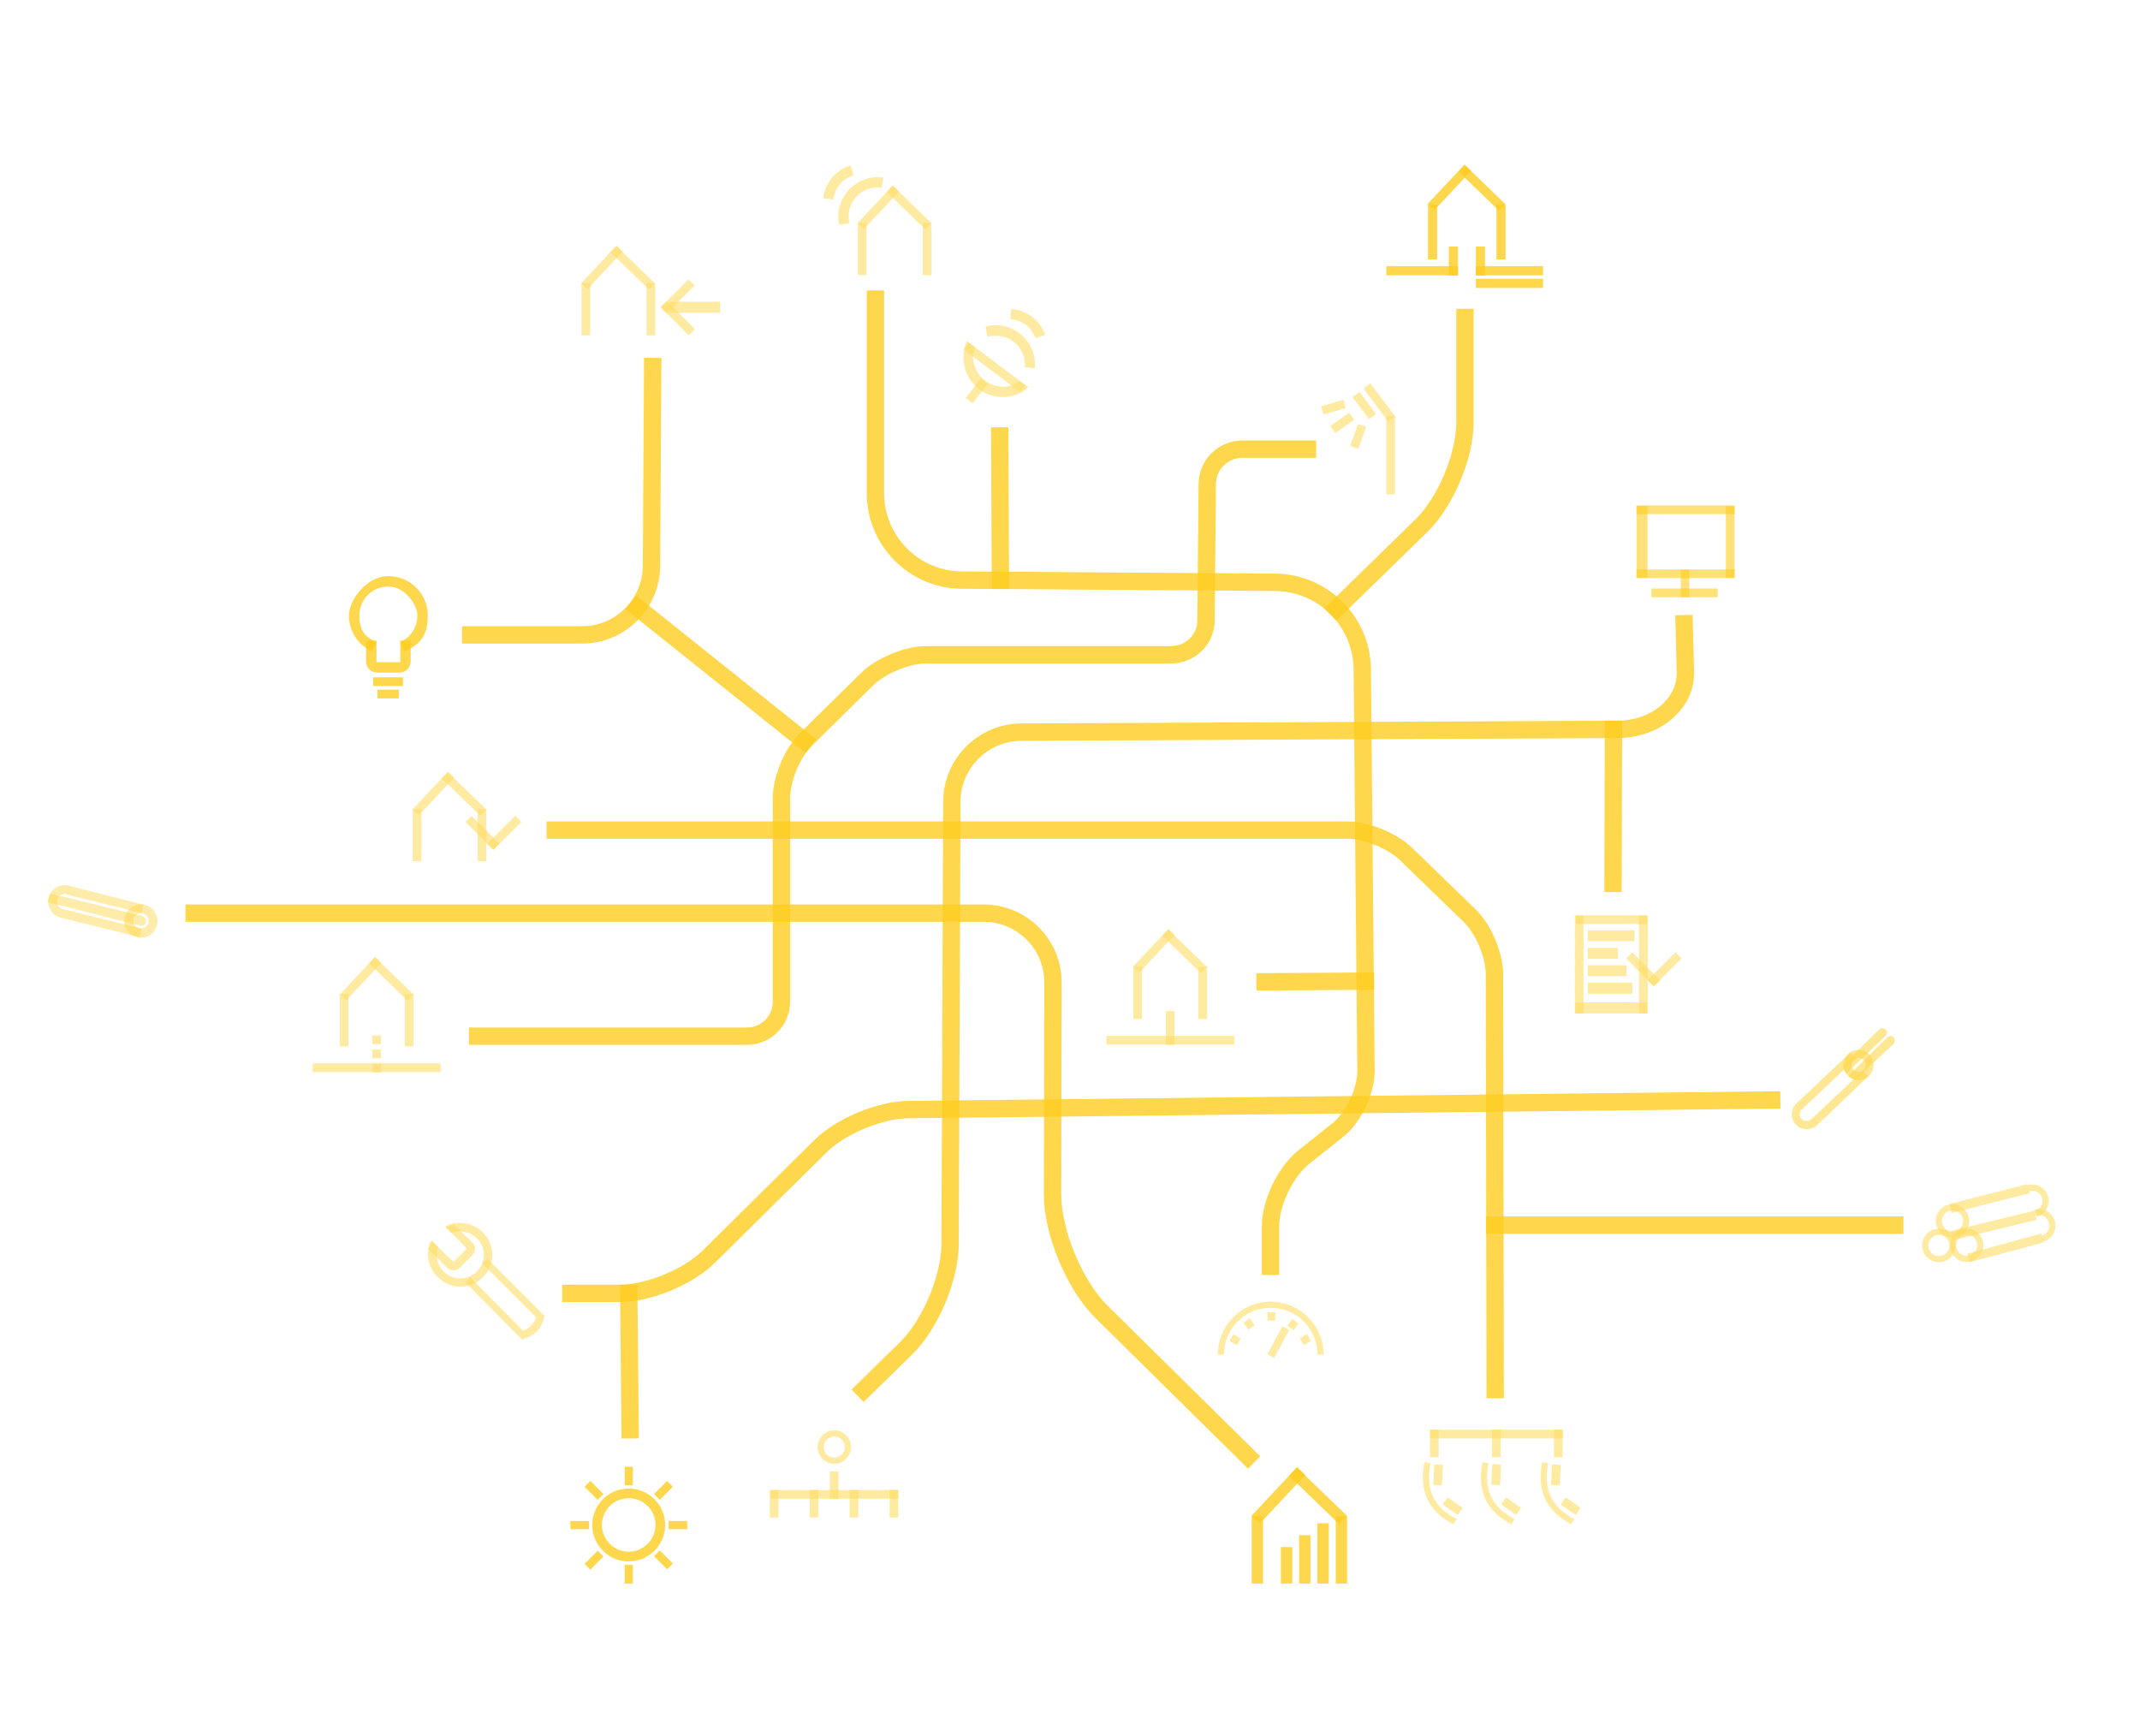 <?xml version="1.0" encoding="UTF-8"?>
<svg xmlns="http://www.w3.org/2000/svg" xmlns:xlink="http://www.w3.org/1999/xlink" id="Ebene_1" version="1.1" viewBox="0 0 862.9 700">
  <defs>
    <style>
      .st0, .st1, .st2, .st3 {
        fill: none;
      }

      .st1, .st2, .st3 {
        stroke: #ffcd20;
      }

      .st1, .st3 {
        stroke-width: 2.5px;
      }

      .st2 {
        stroke-width: 7px;
      }

      .st4 {
        clip-path: url(#clippath-17);
      }

      .st5 {
        clip-path: url(#clippath-19);
      }

      .st6 {
        clip-path: url(#clippath-11);
      }

      .st7 {
        clip-path: url(#clippath-16);
      }

      .st8 {
        clip-path: url(#clippath-18);
      }

      .st9 {
        clip-path: url(#clippath-10);
      }

      .st10 {
        clip-path: url(#clippath-15);
      }

      .st11 {
        clip-path: url(#clippath-13);
      }

      .st12 {
        clip-path: url(#clippath-14);
      }

      .st13 {
        clip-path: url(#clippath-12);
      }

      .st14 {
        clip-path: url(#clippath-61);
      }

      .st15 {
        clip-path: url(#clippath-67);
      }

      .st16 {
        clip-path: url(#clippath-68);
      }

      .st17 {
        clip-path: url(#clippath-60);
      }

      .st18 {
        clip-path: url(#clippath-65);
      }

      .st19 {
        clip-path: url(#clippath-62);
      }

      .st20 {
        clip-path: url(#clippath-64);
      }

      .st21 {
        clip-path: url(#clippath-66);
      }

      .st22 {
        clip-path: url(#clippath-63);
      }

      .st23 {
        clip-path: url(#clippath-76);
      }

      .st24 {
        clip-path: url(#clippath-78);
      }

      .st25 {
        clip-path: url(#clippath-75);
      }

      .st26 {
        clip-path: url(#clippath-79);
      }

      .st27 {
        clip-path: url(#clippath-50);
      }

      .st28 {
        clip-path: url(#clippath-55);
      }

      .st29 {
        clip-path: url(#clippath-52);
      }

      .st30 {
        clip-path: url(#clippath-57);
      }

      .st31 {
        clip-path: url(#clippath-54);
      }

      .st32 {
        clip-path: url(#clippath-56);
      }

      .st33 {
        clip-path: url(#clippath-53);
      }

      .st34 {
        clip-path: url(#clippath-70);
      }

      .st35 {
        clip-path: url(#clippath-77);
      }

      .st36 {
        clip-path: url(#clippath-74);
      }

      .st37 {
        clip-path: url(#clippath-71);
      }

      .st38 {
        clip-path: url(#clippath-73);
      }

      .st39 {
        clip-path: url(#clippath-72);
      }

      .st40 {
        clip-path: url(#clippath-51);
      }

      .st41 {
        clip-path: url(#clippath-58);
      }

      .st42 {
        clip-path: url(#clippath-59);
      }

      .st43 {
        clip-path: url(#clippath-31);
      }

      .st44 {
        clip-path: url(#clippath-32);
      }

      .st45 {
        clip-path: url(#clippath-33);
      }

      .st46 {
        clip-path: url(#clippath-34);
      }

      .st47 {
        clip-path: url(#clippath-35);
      }

      .st48 {
        clip-path: url(#clippath-39);
      }

      .st49 {
        clip-path: url(#clippath-30);
      }

      .st50 {
        clip-path: url(#clippath-36);
      }

      .st51 {
        clip-path: url(#clippath-37);
      }

      .st52 {
        clip-path: url(#clippath-38);
      }

      .st53 {
        clip-path: url(#clippath-27);
      }

      .st54 {
        clip-path: url(#clippath-29);
      }

      .st55 {
        clip-path: url(#clippath-26);
      }

      .st56 {
        clip-path: url(#clippath-28);
      }

      .st57 {
        clip-path: url(#clippath-20);
      }

      .st58 {
        clip-path: url(#clippath-21);
      }

      .st59 {
        clip-path: url(#clippath-22);
      }

      .st60 {
        clip-path: url(#clippath-23);
      }

      .st61 {
        clip-path: url(#clippath-24);
      }

      .st62 {
        clip-path: url(#clippath-25);
      }

      .st63 {
        clip-path: url(#clippath-69);
      }

      .st64 {
        clip-path: url(#clippath-41);
      }

      .st65 {
        clip-path: url(#clippath-42);
      }

      .st66 {
        clip-path: url(#clippath-43);
      }

      .st67 {
        clip-path: url(#clippath-44);
      }

      .st68 {
        clip-path: url(#clippath-45);
      }

      .st69 {
        clip-path: url(#clippath-49);
      }

      .st70 {
        clip-path: url(#clippath-40);
      }

      .st71 {
        clip-path: url(#clippath-46);
      }

      .st72 {
        clip-path: url(#clippath-47);
      }

      .st73 {
        clip-path: url(#clippath-48);
      }

      .st74 {
        clip-path: url(#clippath-90);
      }

      .st75 {
        clip-path: url(#clippath-95);
      }

      .st76 {
        clip-path: url(#clippath-93);
      }

      .st77 {
        clip-path: url(#clippath-99);
      }

      .st78 {
        clip-path: url(#clippath-94);
      }

      .st79 {
        clip-path: url(#clippath-96);
      }

      .st80 {
        clip-path: url(#clippath-85);
      }

      .st81 {
        clip-path: url(#clippath-86);
      }

      .st82 {
        clip-path: url(#clippath-87);
      }

      .st83 {
        clip-path: url(#clippath-80);
      }

      .st84 {
        clip-path: url(#clippath-89);
      }

      .st85 {
        clip-path: url(#clippath-81);
      }

      .st86 {
        clip-path: url(#clippath-82);
      }

      .st87 {
        clip-path: url(#clippath-83);
      }

      .st88 {
        clip-path: url(#clippath-84);
      }

      .st89 {
        clip-path: url(#clippath-88);
      }

      .st90 {
        clip-path: url(#clippath-92);
      }

      .st91 {
        clip-path: url(#clippath-97);
      }

      .st92 {
        clip-path: url(#clippath-91);
      }

      .st93 {
        clip-path: url(#clippath-98);
      }

      .st94 {
        clip-path: url(#clippath-1);
      }

      .st95 {
        clip-path: url(#clippath-3);
      }

      .st96 {
        clip-path: url(#clippath-4);
      }

      .st97 {
        clip-path: url(#clippath-2);
      }

      .st98 {
        clip-path: url(#clippath-7);
      }

      .st99 {
        clip-path: url(#clippath-6);
      }

      .st100 {
        clip-path: url(#clippath-9);
      }

      .st101 {
        clip-path: url(#clippath-8);
      }

      .st102 {
        clip-path: url(#clippath-5);
      }

      .st103 {
        clip-path: url(#clippath-230);
      }

      .st104 {
        clip-path: url(#clippath-235);
      }

      .st105 {
        clip-path: url(#clippath-232);
      }

      .st106 {
        clip-path: url(#clippath-234);
      }

      .st107 {
        clip-path: url(#clippath-233);
      }

      .st108 {
        clip-path: url(#clippath-239);
      }

      .st109 {
        clip-path: url(#clippath-236);
      }

      .st110 {
        clip-path: url(#clippath-231);
      }

      .st111 {
        clip-path: url(#clippath-238);
      }

      .st112 {
        clip-path: url(#clippath-237);
      }

      .st113 {
        clip-path: url(#clippath-212);
      }

      .st114 {
        clip-path: url(#clippath-217);
      }

      .st115 {
        clip-path: url(#clippath-214);
      }

      .st116 {
        clip-path: url(#clippath-211);
      }

      .st117 {
        clip-path: url(#clippath-213);
      }

      .st118 {
        clip-path: url(#clippath-210);
      }

      .st119 {
        clip-path: url(#clippath-215);
      }

      .st120 {
        clip-path: url(#clippath-219);
      }

      .st121 {
        clip-path: url(#clippath-216);
      }

      .st122 {
        clip-path: url(#clippath-218);
      }

      .st123 {
        clip-path: url(#clippath-207);
      }

      .st124 {
        clip-path: url(#clippath-201);
      }

      .st125 {
        clip-path: url(#clippath-200);
      }

      .st126 {
        clip-path: url(#clippath-202);
      }

      .st127 {
        clip-path: url(#clippath-203);
      }

      .st128 {
        clip-path: url(#clippath-204);
      }

      .st129 {
        clip-path: url(#clippath-205);
      }

      .st130 {
        clip-path: url(#clippath-209);
      }

      .st131 {
        clip-path: url(#clippath-206);
      }

      .st132 {
        clip-path: url(#clippath-208);
      }

      .st133 {
        clip-path: url(#clippath-220);
      }

      .st134 {
        clip-path: url(#clippath-221);
      }

      .st135 {
        clip-path: url(#clippath-222);
      }

      .st136 {
        clip-path: url(#clippath-224);
      }

      .st137 {
        clip-path: url(#clippath-223);
      }

      .st138 {
        clip-path: url(#clippath-225);
      }

      .st139 {
        clip-path: url(#clippath-226);
      }

      .st140 {
        clip-path: url(#clippath-227);
      }

      .st141 {
        clip-path: url(#clippath-228);
      }

      .st142 {
        clip-path: url(#clippath-229);
      }

      .st143 {
        clip-path: url(#clippath-163);
      }

      .st144 {
        clip-path: url(#clippath-165);
      }

      .st145 {
        clip-path: url(#clippath-160);
      }

      .st146 {
        clip-path: url(#clippath-161);
      }

      .st147 {
        clip-path: url(#clippath-168);
      }

      .st148 {
        clip-path: url(#clippath-167);
      }

      .st149 {
        clip-path: url(#clippath-162);
      }

      .st150 {
        clip-path: url(#clippath-169);
      }

      .st151 {
        clip-path: url(#clippath-164);
      }

      .st152 {
        clip-path: url(#clippath-166);
      }

      .st153 {
        clip-path: url(#clippath-178);
      }

      .st154 {
        clip-path: url(#clippath-174);
      }

      .st155 {
        clip-path: url(#clippath-172);
      }

      .st156 {
        clip-path: url(#clippath-171);
      }

      .st157 {
        clip-path: url(#clippath-179);
      }

      .st158 {
        clip-path: url(#clippath-173);
      }

      .st159 {
        clip-path: url(#clippath-176);
      }

      .st160 {
        clip-path: url(#clippath-175);
      }

      .st161 {
        clip-path: url(#clippath-190);
      }

      .st162 {
        clip-path: url(#clippath-198);
      }

      .st163 {
        clip-path: url(#clippath-191);
      }

      .st164 {
        clip-path: url(#clippath-182);
      }

      .st165 {
        clip-path: url(#clippath-185);
      }

      .st166 {
        clip-path: url(#clippath-181);
      }

      .st167 {
        clip-path: url(#clippath-188);
      }

      .st168 {
        clip-path: url(#clippath-184);
      }

      .st169 {
        clip-path: url(#clippath-186);
      }

      .st170 {
        clip-path: url(#clippath-187);
      }

      .st171 {
        clip-path: url(#clippath-189);
      }

      .st172 {
        clip-path: url(#clippath-183);
      }

      .st173 {
        clip-path: url(#clippath-180);
      }

      .st174 {
        clip-path: url(#clippath-192);
      }

      .st175 {
        clip-path: url(#clippath-193);
      }

      .st176 {
        clip-path: url(#clippath-199);
      }

      .st177 {
        clip-path: url(#clippath-195);
      }

      .st178 {
        clip-path: url(#clippath-194);
      }

      .st179 {
        clip-path: url(#clippath-197);
      }

      .st180 {
        clip-path: url(#clippath-196);
      }

      .st181 {
        clip-path: url(#clippath-102);
      }

      .st182 {
        clip-path: url(#clippath-101);
      }

      .st183 {
        clip-path: url(#clippath-104);
      }

      .st184 {
        clip-path: url(#clippath-109);
      }

      .st185 {
        clip-path: url(#clippath-106);
      }

      .st186 {
        clip-path: url(#clippath-103);
      }

      .st187 {
        clip-path: url(#clippath-105);
      }

      .st188 {
        clip-path: url(#clippath-100);
      }

      .st189 {
        clip-path: url(#clippath-108);
      }

      .st190 {
        clip-path: url(#clippath-107);
      }

      .st191 {
        clip-path: url(#clippath-118);
      }

      .st192 {
        clip-path: url(#clippath-114);
      }

      .st193 {
        clip-path: url(#clippath-119);
      }

      .st194 {
        clip-path: url(#clippath-111);
      }

      .st195 {
        clip-path: url(#clippath-110);
      }

      .st196 {
        clip-path: url(#clippath-113);
      }

      .st197 {
        clip-path: url(#clippath-112);
      }

      .st198 {
        clip-path: url(#clippath-117);
      }

      .st199 {
        clip-path: url(#clippath-115);
      }

      .st200 {
        clip-path: url(#clippath-116);
      }

      .st201 {
        clip-path: url(#clippath-170);
      }

      .st202 {
        clip-path: url(#clippath-177);
      }

      .st203 {
        clip-path: url(#clippath-151);
      }

      .st204 {
        clip-path: url(#clippath-156);
      }

      .st205 {
        clip-path: url(#clippath-159);
      }

      .st206 {
        clip-path: url(#clippath-150);
      }

      .st207 {
        clip-path: url(#clippath-143);
      }

      .st208 {
        clip-path: url(#clippath-144);
      }

      .st209 {
        clip-path: url(#clippath-141);
      }

      .st210 {
        clip-path: url(#clippath-148);
      }

      .st211 {
        clip-path: url(#clippath-142);
      }

      .st212 {
        clip-path: url(#clippath-149);
      }

      .st213 {
        clip-path: url(#clippath-140);
      }

      .st214 {
        clip-path: url(#clippath-145);
      }

      .st215 {
        clip-path: url(#clippath-146);
      }

      .st216 {
        clip-path: url(#clippath-147);
      }

      .st217 {
        clip-path: url(#clippath-153);
      }

      .st218 {
        clip-path: url(#clippath-152);
      }

      .st219 {
        clip-path: url(#clippath-157);
      }

      .st220 {
        clip-path: url(#clippath-154);
      }

      .st221 {
        clip-path: url(#clippath-158);
      }

      .st222 {
        clip-path: url(#clippath-155);
      }

      .st223 {
        clip-path: url(#clippath-120);
      }

      .st224 {
        clip-path: url(#clippath-125);
      }

      .st225 {
        clip-path: url(#clippath-122);
      }

      .st226 {
        clip-path: url(#clippath-121);
      }

      .st227 {
        clip-path: url(#clippath-123);
      }

      .st228 {
        clip-path: url(#clippath-124);
      }

      .st229 {
        clip-path: url(#clippath-129);
      }

      .st230 {
        clip-path: url(#clippath-126);
      }

      .st231 {
        clip-path: url(#clippath-128);
      }

      .st232 {
        clip-path: url(#clippath-127);
      }

      .st233 {
        clip-path: url(#clippath-130);
      }

      .st234 {
        clip-path: url(#clippath-132);
      }

      .st235 {
        clip-path: url(#clippath-131);
      }

      .st236 {
        clip-path: url(#clippath-134);
      }

      .st237 {
        clip-path: url(#clippath-133);
      }

      .st238 {
        clip-path: url(#clippath-136);
      }

      .st239 {
        clip-path: url(#clippath-139);
      }

      .st240 {
        clip-path: url(#clippath-137);
      }

      .st241 {
        clip-path: url(#clippath-138);
      }

      .st242 {
        clip-path: url(#clippath-135);
      }

      .st243 {
        isolation: isolate;
      }

      .st243, .st244 {
        fill: #ffcd1e;
      }

      .st243, .st245 {
        opacity: .7;
      }

      .st246 {
        fill: #ffcd20;
      }

      .st247 {
        opacity: .9;
      }

      .st248 {
        opacity: .8;
      }

      .st249 {
        opacity: .8;
      }

      .st250 {
        opacity: .7;
      }

      .st251 {
        opacity: .6;
      }

      .st3 {
        stroke-miterlimit: 10;
      }

      .st252 {
        clip-path: url(#clippath);
      }
    </style>
    <clipPath id="clippath">
      <rect class="st0" x="175.3" y="135.7" width="103.3" height="125.8"></rect>
    </clipPath>
    <clipPath id="clippath-1">
      <rect class="st0" x="178.1" y="168.1" width="363.8" height="255.2"></rect>
    </clipPath>
    <clipPath id="clippath-2">
      <rect class="st0" x="337.7" y="108.6" width="228.6" height="406.9"></rect>
    </clipPath>
    <clipPath id="clippath-3">
      <rect class="st0" x="331.7" y="239.3" width="363.3" height="327.9"></rect>
    </clipPath>
    <clipPath id="clippath-4">
      <rect class="st0" x="209.4" y="321.8" width="408.8" height="243.3"></rect>
    </clipPath>
    <clipPath id="clippath-5">
      <rect class="st0" x="238.2" y="508.7" width="31.3" height="72.5"></rect>
    </clipPath>
    <clipPath id="clippath-6">
      <rect class="st0" x="587.5" y="481.1" width="191" height="18.4"></rect>
    </clipPath>
    <clipPath id="clippath-7">
      <rect class="st0" x="635" y="281.5" width="30.9" height="79.4"></rect>
    </clipPath>
    <clipPath id="clippath-8">
      <rect class="st0" x="387.7" y="163.7" width="31" height="75.8"></rect>
    </clipPath>
    <clipPath id="clippath-9">
      <rect class="st0" x="522.1" y="115.9" width="84" height="136.7"></rect>
    </clipPath>
    <clipPath id="clippath-10">
      <rect class="st0" x="495.5" y="382.7" width="70.4" height="18.7"></rect>
    </clipPath>
    <clipPath id="clippath-11">
      <rect class="st0" x="240.1" y="230.5" width="100.9" height="76"></rect>
    </clipPath>
    <clipPath id="clippath-12">
      <rect class="st0" x="139.5" y="271.9" width="34.1" height="13.4"></rect>
    </clipPath>
    <clipPath id="clippath-13">
      <rect class="st0" x="141.2" y="276.8" width="30.7" height="13.4"></rect>
    </clipPath>
    <clipPath id="clippath-14">
      <rect class="st0" x="136.6" y="249.8" width="40" height="22.6"></rect>
    </clipPath>
    <clipPath id="clippath-15">
      <rect class="st0" x="129.7" y="223.7" width="53.8" height="40.2"></rect>
    </clipPath>
    <clipPath id="clippath-16">
      <rect class="st0" x="135.7" y="287.9" width="105.3" height="60.6"></rect>
    </clipPath>
    <clipPath id="clippath-17">
      <rect class="st0" x="152.2" y="303.4" width="40.4" height="39" transform="translate(-20.8 12) rotate(-3.8)"></rect>
    </clipPath>
    <clipPath id="clippath-18">
      <rect class="st0" x="135.7" y="287.9" width="105.3" height="60.6"></rect>
    </clipPath>
    <clipPath id="clippath-19">
      <rect class="st0" x="164.4" y="297.3" width="40" height="40.7" transform="translate(-10.9 6.6) rotate(-2)"></rect>
    </clipPath>
    <clipPath id="clippath-20">
      <rect class="st0" x="135.7" y="287.9" width="105.3" height="60.6"></rect>
    </clipPath>
    <clipPath id="clippath-21">
      <rect class="st0" x="165.2" y="315.3" width="13.4" height="43.1"></rect>
    </clipPath>
    <clipPath id="clippath-22">
      <rect class="st0" x="135.7" y="287.9" width="105.3" height="60.6"></rect>
    </clipPath>
    <clipPath id="clippath-23">
      <rect class="st0" x="191.4" y="315.3" width="13.4" height="43.1"></rect>
    </clipPath>
    <clipPath id="clippath-24">
      <rect class="st0" x="135.7" y="287.9" width="105.3" height="60.6"></rect>
    </clipPath>
    <clipPath id="clippath-25">
      <rect class="st0" x="173.7" y="315.2" width="36.3" height="36.3"></rect>
    </clipPath>
    <clipPath id="clippath-26">
      <rect class="st0" x="135.7" y="287.9" width="105.3" height="60.6"></rect>
    </clipPath>
    <clipPath id="clippath-27">
      <rect class="st0" x="182.6" y="320.2" width="36.4" height="36.4"></rect>
    </clipPath>
    <clipPath id="clippath-28">
      <rect class="st0" x="311" y="49.6" width="95.4" height="62.6"></rect>
    </clipPath>
    <clipPath id="clippath-29">
      <rect class="st0" x="331.6" y="67" width="40.4" height="39" transform="translate(-4.9 23.2) rotate(-3.8)"></rect>
    </clipPath>
    <clipPath id="clippath-30">
      <rect class="st0" x="311" y="49.6" width="95.4" height="62.6"></rect>
    </clipPath>
    <clipPath id="clippath-31">
      <rect class="st0" x="343.9" y="60.9" width="40" height="40.7" transform="translate(-2.6 12.7) rotate(-2)"></rect>
    </clipPath>
    <clipPath id="clippath-32">
      <rect class="st0" x="311" y="49.6" width="95.4" height="62.6"></rect>
    </clipPath>
    <clipPath id="clippath-33">
      <rect class="st0" x="344.7" y="78.9" width="13.4" height="43.1"></rect>
    </clipPath>
    <clipPath id="clippath-34">
      <rect class="st0" x="311" y="49.6" width="95.4" height="62.6"></rect>
    </clipPath>
    <clipPath id="clippath-35">
      <rect class="st0" x="370.9" y="78.9" width="13.4" height="43.1"></rect>
    </clipPath>
    <clipPath id="clippath-36">
      <rect class="st0" x="311" y="49.6" width="95.4" height="62.6"></rect>
    </clipPath>
    <clipPath id="clippath-37">
      <rect class="st0" x="326.3" y="59.2" width="42" height="36.3"></rect>
    </clipPath>
    <clipPath id="clippath-38">
      <rect class="st0" x="311" y="49.6" width="95.4" height="62.6"></rect>
    </clipPath>
    <clipPath id="clippath-39">
      <rect class="st0" x="319.8" y="63" width="35.9" height="28.2"></rect>
    </clipPath>
    <clipPath id="clippath-40">
      <rect class="st0" x="342.7" y="101.3" width="115.2" height="64.6"></rect>
    </clipPath>
    <clipPath id="clippath-41">
      <rect class="st0" x="393.8" y="119.6" width="34.5" height="40.7"></rect>
    </clipPath>
    <clipPath id="clippath-42">
      <rect class="st0" x="342.7" y="101.3" width="115.2" height="64.6"></rect>
    </clipPath>
    <clipPath id="clippath-43">
      <rect class="st0" x="397.6" y="113" width="26.6" height="34.8"></rect>
    </clipPath>
    <clipPath id="clippath-44">
      <rect class="st0" x="342.7" y="101.3" width="115.2" height="64.6"></rect>
    </clipPath>
    <clipPath id="clippath-45">
      <rect class="st0" x="375.7" y="145.7" width="33.5" height="30.3" transform="translate(-27.3 99.9) rotate(-14)"></rect>
    </clipPath>
    <clipPath id="clippath-46">
      <rect class="st0" x="342.7" y="101.3" width="115.2" height="64.6"></rect>
    </clipPath>
    <clipPath id="clippath-47">
      <rect class="st0" x="370.8" y="123.8" width="52.5" height="51.4"></rect>
    </clipPath>
    <clipPath id="clippath-48">
      <rect class="st0" x="342.7" y="101.3" width="115.2" height="64.6"></rect>
    </clipPath>
    <clipPath id="clippath-49">
      <rect class="st0" x="384" y="125.3" width="41.1" height="48.4" transform="translate(-25.5 116.7) rotate(-15.9)"></rect>
    </clipPath>
    <clipPath id="clippath-50">
      <rect class="st0" x="753.9" y="459.6" width="97.8" height="50.9"></rect>
    </clipPath>
    <clipPath id="clippath-51">
      <rect class="st0" x="762.6" y="486.8" width="36.2" height="23.9" transform="translate(-111 247.6) rotate(-16.8)"></rect>
    </clipPath>
    <clipPath id="clippath-52">
      <rect class="st0" x="753.9" y="459.6" width="97.8" height="50.9"></rect>
    </clipPath>
    <clipPath id="clippath-53">
      <rect class="st0" x="773.8" y="486.7" width="36.2" height="23.9" transform="translate(-110.5 250.9) rotate(-16.8)"></rect>
    </clipPath>
    <clipPath id="clippath-54">
      <rect class="st0" x="753.9" y="459.6" width="97.8" height="50.9"></rect>
    </clipPath>
    <clipPath id="clippath-55">
      <rect class="st0" x="768.1" y="476.9" width="36.2" height="23.9" transform="translate(-107.9 248.8) rotate(-16.8)"></rect>
    </clipPath>
    <clipPath id="clippath-56">
      <rect class="st0" x="753.9" y="459.6" width="97.8" height="50.9"></rect>
    </clipPath>
    <clipPath id="clippath-57">
      <rect class="st0" x="807.6" y="474.6" width="34.2" height="30.4"></rect>
    </clipPath>
    <clipPath id="clippath-58">
      <rect class="st0" x="753.9" y="459.6" width="97.8" height="50.9"></rect>
    </clipPath>
    <clipPath id="clippath-59">
      <rect class="st0" x="804.2" y="464" width="34.9" height="31.4"></rect>
    </clipPath>
    <clipPath id="clippath-60">
      <rect class="st0" x="753.9" y="459.6" width="97.8" height="50.9"></rect>
    </clipPath>
    <clipPath id="clippath-61">
      <rect class="st0" x="775" y="473.5" width="56.4" height="26.7"></rect>
    </clipPath>
    <clipPath id="clippath-62">
      <rect class="st0" x="753.9" y="459.6" width="97.8" height="50.9"></rect>
    </clipPath>
    <clipPath id="clippath-63">
      <rect class="st0" x="777.4" y="482.8" width="58.4" height="26.7" transform="translate(-137.9 428.3) rotate(-27.5)"></rect>
    </clipPath>
    <clipPath id="clippath-64">
      <rect class="st0" x="753.9" y="459.6" width="97.8" height="50.9"></rect>
    </clipPath>
    <clipPath id="clippath-65">
      <rect class="st0" x="782.3" y="493.3" width="54.6" height="26.8"></rect>
    </clipPath>
    <clipPath id="clippath-66">
      <rect class="st0" x="425.2" y="351.5" width="93.3" height="71"></rect>
    </clipPath>
    <clipPath id="clippath-67">
      <rect class="st0" x="442.9" y="367" width="40.4" height="39" transform="translate(-24.3 31.1) rotate(-3.8)"></rect>
    </clipPath>
    <clipPath id="clippath-68">
      <rect class="st0" x="425.2" y="351.5" width="93.3" height="71"></rect>
    </clipPath>
    <clipPath id="clippath-69">
      <rect class="st0" x="454.9" y="360.9" width="40" height="40.7" transform="translate(-13 16.8) rotate(-2)"></rect>
    </clipPath>
    <clipPath id="clippath-70">
      <rect class="st0" x="425.2" y="351.5" width="93.3" height="71"></rect>
    </clipPath>
    <clipPath id="clippath-71">
      <rect class="st0" x="455.8" y="378.8" width="13.4" height="43.1"></rect>
    </clipPath>
    <clipPath id="clippath-72">
      <rect class="st0" x="425.2" y="351.5" width="93.3" height="71"></rect>
    </clipPath>
    <clipPath id="clippath-73">
      <rect class="st0" x="482" y="378.8" width="13.4" height="43.1"></rect>
    </clipPath>
    <clipPath id="clippath-74">
      <rect class="st0" x="425.2" y="351.5" width="93.3" height="71"></rect>
    </clipPath>
    <clipPath id="clippath-75">
      <rect class="st0" x="435" y="416.5" width="73.7" height="13.4"></rect>
    </clipPath>
    <clipPath id="clippath-76">
      <rect class="st0" x="425.2" y="351.5" width="93.3" height="71"></rect>
    </clipPath>
    <clipPath id="clippath-77">
      <rect class="st0" x="468.9" y="396.6" width="13.4" height="35.7"></rect>
    </clipPath>
    <clipPath id="clippath-78">
      <rect class="st0" x="95.4" y="355.2" width="113" height="78.4"></rect>
    </clipPath>
    <clipPath id="clippath-79">
      <rect class="st0" x="122.8" y="378" width="40.4" height="39" transform="translate(-25.7 10.2) rotate(-3.8)"></rect>
    </clipPath>
    <clipPath id="clippath-80">
      <rect class="st0" x="95.4" y="355.2" width="113" height="78.4"></rect>
    </clipPath>
    <clipPath id="clippath-81">
      <rect class="st0" x="135" y="371.9" width="40" height="40.7" transform="translate(-13.5 5.6) rotate(-2)"></rect>
    </clipPath>
    <clipPath id="clippath-82">
      <rect class="st0" x="95.4" y="355.2" width="113" height="78.4"></rect>
    </clipPath>
    <clipPath id="clippath-83">
      <rect class="st0" x="135.8" y="389.9" width="13.4" height="43.1"></rect>
    </clipPath>
    <clipPath id="clippath-84">
      <rect class="st0" x="95.4" y="355.2" width="113" height="78.4"></rect>
    </clipPath>
    <clipPath id="clippath-85">
      <rect class="st0" x="162" y="389.9" width="13.4" height="43.1"></rect>
    </clipPath>
    <clipPath id="clippath-86">
      <rect class="st0" x="95.4" y="355.2" width="113" height="78.4"></rect>
    </clipPath>
    <clipPath id="clippath-87">
      <rect class="st0" x="115" y="427.6" width="73.7" height="13.4"></rect>
    </clipPath>
    <clipPath id="clippath-88">
      <rect class="st0" x="95.4" y="355.2" width="113" height="78.4"></rect>
    </clipPath>
    <clipPath id="clippath-89">
      <rect class="st0" x="148.9" y="417.8" width="13.4" height="25.6"></rect>
    </clipPath>
    <clipPath id="clippath-90">
      <rect class="st0" x="95.4" y="355.2" width="113" height="78.4"></rect>
    </clipPath>
    <clipPath id="clippath-91">
      <rect class="st0" x="148.9" y="412.1" width="13.4" height="25.6"></rect>
    </clipPath>
    <clipPath id="clippath-92">
      <rect class="st0" x="95.4" y="355.2" width="113" height="78.4"></rect>
    </clipPath>
    <clipPath id="clippath-93">
      <rect class="st0" x="148.9" y="406.5" width="13.4" height="25.6"></rect>
    </clipPath>
    <clipPath id="clippath-94">
      <rect class="st0" x="511.9" y="138.6" width="71.5" height="61.9"></rect>
    </clipPath>
    <clipPath id="clippath-95">
      <rect class="st0" x="557.8" y="156.7" width="13.4" height="53.6"></rect>
    </clipPath>
    <clipPath id="clippath-96">
      <rect class="st0" x="511.9" y="138.6" width="71.5" height="61.9"></rect>
    </clipPath>
    <clipPath id="clippath-97">
      <rect class="st0" x="540.4" y="146.2" width="34" height="38.9" transform="translate(244.5 655.8) rotate(-74)"></rect>
    </clipPath>
    <clipPath id="clippath-98">
      <rect class="st0" x="511.9" y="138.6" width="71.5" height="61.9"></rect>
    </clipPath>
    <clipPath id="clippath-99">
      <rect class="st0" x="536.2" y="149.7" width="30.7" height="34.6" transform="translate(238.9 651.1) rotate(-74)"></rect>
    </clipPath>
    <clipPath id="clippath-100">
      <rect class="st0" x="511.9" y="138.6" width="71.5" height="61.9"></rect>
    </clipPath>
    <clipPath id="clippath-101">
      <rect class="st0" x="518" y="150.8" width="34" height="21.5" transform="translate(-4.3 308.2) rotate(-32)"></rect>
    </clipPath>
    <clipPath id="clippath-102">
      <rect class="st0" x="511.9" y="138.6" width="71.5" height="61.9"></rect>
    </clipPath>
    <clipPath id="clippath-103">
      <rect class="st0" x="521" y="157.1" width="33.5" height="29" transform="translate(192.6 618.3) rotate(-70)"></rect>
    </clipPath>
    <clipPath id="clippath-104">
      <rect class="st0" x="511.9" y="138.6" width="71.5" height="61.9"></rect>
    </clipPath>
    <clipPath id="clippath-105">
      <rect class="st0" x="532.5" y="167.6" width="34.2" height="23.3" transform="translate(58.9 484.8) rotate(-50)"></rect>
    </clipPath>
    <clipPath id="clippath-106">
      <rect class="st0" x="146.9" y="472.3" width="96.4" height="70.1"></rect>
    </clipPath>
    <clipPath id="clippath-107">
      <rect class="st0" x="157.8" y="478.5" width="44" height="44"></rect>
    </clipPath>
    <clipPath id="clippath-108">
      <rect class="st0" x="146.9" y="472.3" width="96.4" height="70.1"></rect>
    </clipPath>
    <clipPath id="clippath-109">
      <rect class="st0" x="159.1" y="479.5" width="58.4" height="58.6"></rect>
    </clipPath>
    <clipPath id="clippath-110">
      <rect class="st0" x="146.9" y="472.3" width="96.4" height="70.1"></rect>
    </clipPath>
    <clipPath id="clippath-111">
      <rect class="st0" x="173.7" y="496.3" width="60.9" height="47.7"></rect>
    </clipPath>
    <clipPath id="clippath-112">
      <rect class="st0" x="279.8" y="560.5" width="113.2" height="52.7"></rect>
    </clipPath>
    <clipPath id="clippath-113">
      <rect class="st0" x="299.5" y="599.6" width="73.7" height="13.4"></rect>
    </clipPath>
    <clipPath id="clippath-114">
      <rect class="st0" x="279.8" y="560.5" width="113.2" height="52.7"></rect>
    </clipPath>
    <clipPath id="clippath-115">
      <rect class="st0" x="333.4" y="582.2" width="13.4" height="33.2"></rect>
    </clipPath>
    <clipPath id="clippath-116">
      <rect class="st0" x="279.8" y="560.5" width="113.2" height="52.7"></rect>
    </clipPath>
    <clipPath id="clippath-117">
      <rect class="st0" x="309.2" y="589.8" width="13.4" height="33.2"></rect>
    </clipPath>
    <clipPath id="clippath-118">
      <rect class="st0" x="279.8" y="560.5" width="113.2" height="52.7"></rect>
    </clipPath>
    <clipPath id="clippath-119">
      <rect class="st0" x="325.3" y="589.8" width="13.4" height="33.2"></rect>
    </clipPath>
    <clipPath id="clippath-120">
      <rect class="st0" x="279.8" y="560.5" width="113.2" height="52.7"></rect>
    </clipPath>
    <clipPath id="clippath-121">
      <rect class="st0" x="341.4" y="589.8" width="13.4" height="33.2"></rect>
    </clipPath>
    <clipPath id="clippath-122">
      <rect class="st0" x="279.8" y="560.5" width="113.2" height="52.7"></rect>
    </clipPath>
    <clipPath id="clippath-123">
      <rect class="st0" x="357.5" y="589.8" width="13.4" height="33.2"></rect>
    </clipPath>
    <clipPath id="clippath-124">
      <rect class="st0" x="279.8" y="560.5" width="113.2" height="52.7"></rect>
    </clipPath>
    <clipPath id="clippath-125">
      <rect class="st0" x="318.3" y="567.9" width="36.2" height="23.9"></rect>
    </clipPath>
    <clipPath id="clippath-126">
      <rect class="st0" x="676.4" y="218.7" width="13.4" height="33.2"></rect>
    </clipPath>
    <clipPath id="clippath-127">
      <rect class="st0" x="648.8" y="228.4" width="61.7" height="13.4"></rect>
    </clipPath>
    <clipPath id="clippath-128">
      <rect class="st0" x="648.8" y="202.5" width="61.7" height="13.4"></rect>
    </clipPath>
    <clipPath id="clippath-129">
      <rect class="st0" x="687.3" y="193.1" width="13.4" height="51"></rect>
    </clipPath>
    <clipPath id="clippath-130">
      <rect class="st0" x="651.3" y="193" width="14.3" height="51"></rect>
    </clipPath>
    <clipPath id="clippath-131">
      <rect class="st0" x="654.8" y="236.1" width="48.8" height="13.4"></rect>
    </clipPath>
    <clipPath id="clippath-132">
      <rect class="st0" x="535.8" y="560.5" width="136.6" height="55.8"></rect>
    </clipPath>
    <clipPath id="clippath-133">
      <rect class="st0" x="555.9" y="576.4" width="51.9" height="44.5"></rect>
    </clipPath>
    <clipPath id="clippath-134">
      <rect class="st0" x="535.8" y="560.5" width="136.6" height="55.8"></rect>
    </clipPath>
    <clipPath id="clippath-135">
      <rect class="st0" x="560.8" y="586.7" width="31" height="14.9" transform="translate(-74.8 1105.3) rotate(-84)"></rect>
    </clipPath>
    <clipPath id="clippath-136">
      <rect class="st0" x="535.8" y="560.5" width="136.6" height="55.8"></rect>
    </clipPath>
    <clipPath id="clippath-137">
      <rect class="st0" x="568.4" y="590.5" width="27.9" height="31.8" transform="translate(-172.3 235.8) rotate(-20)"></rect>
    </clipPath>
    <clipPath id="clippath-138">
      <rect class="st0" x="535.8" y="560.5" width="136.6" height="55.8"></rect>
    </clipPath>
    <clipPath id="clippath-139">
      <rect class="st0" x="579.4" y="576.4" width="51.9" height="44.5"></rect>
    </clipPath>
    <clipPath id="clippath-140">
      <rect class="st0" x="535.8" y="560.5" width="136.6" height="55.8"></rect>
    </clipPath>
    <clipPath id="clippath-141">
      <rect class="st0" x="584.1" y="586.6" width="31" height="14.9" transform="translate(-53.8 1128.4) rotate(-84)"></rect>
    </clipPath>
    <clipPath id="clippath-142">
      <rect class="st0" x="535.8" y="560.5" width="136.6" height="55.8"></rect>
    </clipPath>
    <clipPath id="clippath-143">
      <rect class="st0" x="591.8" y="590.3" width="27.9" height="31.8" transform="translate(-170.8 243.8) rotate(-20)"></rect>
    </clipPath>
    <clipPath id="clippath-144">
      <rect class="st0" x="535.8" y="560.5" width="136.6" height="55.8"></rect>
    </clipPath>
    <clipPath id="clippath-145">
      <rect class="st0" x="603.4" y="576.4" width="51.9" height="44.5"></rect>
    </clipPath>
    <clipPath id="clippath-146">
      <rect class="st0" x="535.8" y="560.5" width="136.6" height="55.8"></rect>
    </clipPath>
    <clipPath id="clippath-147">
      <rect class="st0" x="608.3" y="586.6" width="31" height="14.9" transform="translate(-32.1 1152.5) rotate(-84)"></rect>
    </clipPath>
    <clipPath id="clippath-148">
      <rect class="st0" x="535.8" y="560.5" width="136.6" height="55.8"></rect>
    </clipPath>
    <clipPath id="clippath-149">
      <rect class="st0" x="615.9" y="590.5" width="27.9" height="31.8" transform="translate(-169.4 252) rotate(-20)"></rect>
    </clipPath>
    <clipPath id="clippath-150">
      <rect class="st0" x="535.8" y="560.5" width="136.6" height="55.8"></rect>
    </clipPath>
    <clipPath id="clippath-151">
      <rect class="st0" x="565.6" y="575.3" width="75.6" height="13.4"></rect>
    </clipPath>
    <clipPath id="clippath-152">
      <rect class="st0" x="535.8" y="560.5" width="136.6" height="55.8"></rect>
    </clipPath>
    <clipPath id="clippath-153">
      <rect class="st0" x="575.4" y="565.5" width="13.4" height="33.2"></rect>
    </clipPath>
    <clipPath id="clippath-154">
      <rect class="st0" x="535.8" y="560.5" width="136.6" height="55.8"></rect>
    </clipPath>
    <clipPath id="clippath-155">
      <rect class="st0" x="600.4" y="565.5" width="13.4" height="33.2"></rect>
    </clipPath>
    <clipPath id="clippath-156">
      <rect class="st0" x="535.8" y="560.5" width="136.6" height="55.8"></rect>
    </clipPath>
    <clipPath id="clippath-157">
      <rect class="st0" x="625.4" y="565.5" width="13.4" height="33.2"></rect>
    </clipPath>
    <clipPath id="clippath-158">
      <rect class="st0" x="460" y="501.2" width="104.7" height="47"></rect>
    </clipPath>
    <clipPath id="clippath-159">
      <rect class="st0" x="479.7" y="515.9" width="65.4" height="31.5"></rect>
    </clipPath>
    <clipPath id="clippath-160">
      <rect class="st0" x="460" y="501.2" width="104.7" height="47"></rect>
    </clipPath>
    <clipPath id="clippath-161">
      <rect class="st0" x="489.9" y="525.7" width="23.7" height="28.6" transform="translate(-209.9 347.9) rotate(-32)"></rect>
    </clipPath>
    <clipPath id="clippath-162">
      <rect class="st0" x="460" y="501.2" width="104.7" height="47"></rect>
    </clipPath>
    <clipPath id="clippath-163">
      <rect class="st0" x="515.7" y="528.5" width="28.6" height="23.7" transform="translate(-209.1 703.5) rotate(-58)"></rect>
    </clipPath>
    <clipPath id="clippath-164">
      <rect class="st0" x="460" y="501.2" width="104.7" height="47"></rect>
    </clipPath>
    <clipPath id="clippath-165">
      <rect class="st0" x="509.9" y="518" width="13" height="25.5"></rect>
    </clipPath>
    <clipPath id="clippath-166">
      <rect class="st0" x="460" y="501.2" width="104.7" height="47"></rect>
    </clipPath>
    <clipPath id="clippath-167">
      <rect class="st0" x="490.2" y="516.1" width="25.2" height="28.3" transform="translate(-167.5 821.2) rotate(-70)"></rect>
    </clipPath>
    <clipPath id="clippath-168">
      <rect class="st0" x="460" y="501.2" width="104.7" height="47"></rect>
    </clipPath>
    <clipPath id="clippath-169">
      <rect class="st0" x="506.2" y="525" width="28.3" height="25.2" transform="translate(-152.6 210.5) rotate(-20)"></rect>
    </clipPath>
    <clipPath id="clippath-170">
      <rect class="st0" x="460" y="501.2" width="104.7" height="47"></rect>
    </clipPath>
    <clipPath id="clippath-171">
      <rect class="st0" x="496.5" y="523.1" width="36.9" height="27.9" transform="translate(-210.8 373.3) rotate(-33.5)"></rect>
    </clipPath>
    <clipPath id="clippath-172">
      <rect class="st0" x="604.3" y="345.7" width="104.6" height="64.1"></rect>
    </clipPath>
    <clipPath id="clippath-173">
      <rect class="st0" x="641.7" y="370.1" width="36.3" height="36.3"></rect>
    </clipPath>
    <clipPath id="clippath-174">
      <rect class="st0" x="604.3" y="345.7" width="104.6" height="64.1"></rect>
    </clipPath>
    <clipPath id="clippath-175">
      <rect class="st0" x="650.4" y="375.2" width="36.4" height="36.4"></rect>
    </clipPath>
    <clipPath id="clippath-176">
      <rect class="st0" x="604.3" y="345.7" width="104.6" height="64.1"></rect>
    </clipPath>
    <clipPath id="clippath-177">
      <rect class="st0" x="659.6" y="358" width="13.4" height="61.7"></rect>
    </clipPath>
    <clipPath id="clippath-178">
      <rect class="st0" x="604.3" y="345.7" width="104.6" height="64.1"></rect>
    </clipPath>
    <clipPath id="clippath-179">
      <rect class="st0" x="633.8" y="358" width="13.4" height="61.7"></rect>
    </clipPath>
    <clipPath id="clippath-180">
      <rect class="st0" x="604.3" y="345.7" width="104.6" height="64.1"></rect>
    </clipPath>
    <clipPath id="clippath-181">
      <rect class="st0" x="624.3" y="367.8" width="51" height="13.4"></rect>
    </clipPath>
    <clipPath id="clippath-182">
      <rect class="st0" x="604.3" y="345.7" width="104.6" height="64.1"></rect>
    </clipPath>
    <clipPath id="clippath-183">
      <rect class="st0" x="624.2" y="403" width="51" height="14.3"></rect>
    </clipPath>
    <clipPath id="clippath-184">
      <rect class="st0" x="604.3" y="345.7" width="104.6" height="64.1"></rect>
    </clipPath>
    <clipPath id="clippath-185">
      <rect class="st0" x="629.1" y="373.9" width="41" height="14.3"></rect>
    </clipPath>
    <clipPath id="clippath-186">
      <rect class="st0" x="604.3" y="345.7" width="104.6" height="64.1"></rect>
    </clipPath>
    <clipPath id="clippath-187">
      <rect class="st0" x="629.1" y="380.9" width="34.3" height="14.3"></rect>
    </clipPath>
    <clipPath id="clippath-188">
      <rect class="st0" x="604.3" y="345.7" width="104.6" height="64.1"></rect>
    </clipPath>
    <clipPath id="clippath-189">
      <rect class="st0" x="629.1" y="388" width="37.7" height="14.3"></rect>
    </clipPath>
    <clipPath id="clippath-190">
      <rect class="st0" x="604.3" y="345.7" width="104.6" height="64.1"></rect>
    </clipPath>
    <clipPath id="clippath-191">
      <rect class="st0" x="629.1" y="395" width="40.1" height="14.3"></rect>
    </clipPath>
    <clipPath id="clippath-192">
      <rect class="st0" x="203.8" y="75.8" width="107.5" height="60.6"></rect>
    </clipPath>
    <clipPath id="clippath-193">
      <rect class="st0" x="220.3" y="91.2" width="40.4" height="39" transform="translate(-6.7 16) rotate(-3.8)"></rect>
    </clipPath>
    <clipPath id="clippath-194">
      <rect class="st0" x="203.8" y="75.8" width="107.5" height="60.6"></rect>
    </clipPath>
    <clipPath id="clippath-195">
      <rect class="st0" x="232.4" y="85.2" width="40" height="40.7" transform="translate(-3.5 8.8) rotate(-2)"></rect>
    </clipPath>
    <clipPath id="clippath-196">
      <rect class="st0" x="203.8" y="75.8" width="107.5" height="60.6"></rect>
    </clipPath>
    <clipPath id="clippath-197">
      <rect class="st0" x="233.3" y="103.1" width="13.4" height="43.1"></rect>
    </clipPath>
    <clipPath id="clippath-198">
      <rect class="st0" x="203.8" y="75.8" width="107.5" height="60.6"></rect>
    </clipPath>
    <clipPath id="clippath-199">
      <rect class="st0" x="259.5" y="103.1" width="13.4" height="43.1"></rect>
    </clipPath>
    <clipPath id="clippath-200">
      <rect class="st0" x="203.8" y="75.8" width="107.5" height="60.6"></rect>
    </clipPath>
    <clipPath id="clippath-201">
      <rect class="st0" x="257.7" y="98.7" width="36.3" height="36.3"></rect>
    </clipPath>
    <clipPath id="clippath-202">
      <rect class="st0" x="203.8" y="75.8" width="107.5" height="60.6"></rect>
    </clipPath>
    <clipPath id="clippath-203">
      <rect class="st0" x="252.5" y="107.4" width="36.4" height="36.4"></rect>
    </clipPath>
    <clipPath id="clippath-204">
      <rect class="st0" x="203.8" y="75.8" width="107.5" height="60.6"></rect>
    </clipPath>
    <clipPath id="clippath-205">
      <rect class="st0" x="259.1" y="120.5" width="42.4" height="14.3"></rect>
    </clipPath>
    <clipPath id="clippath-206">
      <rect class="st0" x="561.6" y="58.7" width="41.3" height="39.9" transform="translate(-3.9 38.1) rotate(-3.7)"></rect>
    </clipPath>
    <clipPath id="clippath-207">
      <rect class="st0" x="574.4" y="52.5" width="40.9" height="41.7" transform="translate(-2.2 20.9) rotate(-2)"></rect>
    </clipPath>
    <clipPath id="clippath-208">
      <rect class="st0" x="574.6" y="71.4" width="13.5" height="44.2"></rect>
    </clipPath>
    <clipPath id="clippath-209">
      <rect class="st0" x="602.2" y="71.4" width="13.5" height="44.2"></rect>
    </clipPath>
    <clipPath id="clippath-210">
      <rect class="st0" x="584.1" y="106.1" width="49.2" height="13.5"></rect>
    </clipPath>
    <clipPath id="clippath-211">
      <rect class="st0" x="593.9" y="88.3" width="13.5" height="33.8"></rect>
    </clipPath>
    <clipPath id="clippath-212">
      <rect class="st0" x="582.9" y="88.3" width="13.5" height="33.8"></rect>
    </clipPath>
    <clipPath id="clippath-213">
      <rect class="st0" x="584.1" y="111.2" width="49.2" height="13.5"></rect>
    </clipPath>
    <clipPath id="clippath-214">
      <rect class="st0" x="547.9" y="106.1" width="51" height="13.5"></rect>
    </clipPath>
    <clipPath id="clippath-215">
      <rect class="st0" x="490.4" y="584.1" width="45.5" height="43.9" transform="translate(-38.6 34.9) rotate(-3.8)"></rect>
    </clipPath>
    <clipPath id="clippath-216">
      <rect class="st0" x="506.2" y="577.7" width="45.1" height="46" transform="translate(-20.6 18.8) rotate(-2)"></rect>
    </clipPath>
    <clipPath id="clippath-217">
      <rect class="st0" x="503.5" y="600.3" width="14.4" height="49.3"></rect>
    </clipPath>
    <clipPath id="clippath-218">
      <rect class="st0" x="537.4" y="600.3" width="14.4" height="49.3"></rect>
    </clipPath>
    <clipPath id="clippath-219">
      <rect class="st0" x="530" y="603.2" width="14.4" height="46.4"></rect>
    </clipPath>
    <clipPath id="clippath-220">
      <rect class="st0" x="522.6" y="608" width="14.4" height="41.6"></rect>
    </clipPath>
    <clipPath id="clippath-221">
      <rect class="st0" x="515.2" y="612.8" width="14.4" height="36.8"></rect>
    </clipPath>
    <clipPath id="clippath-222">
      <rect class="st0" x="227.8" y="591.6" width="51.5" height="39.2"></rect>
    </clipPath>
    <clipPath id="clippath-223">
      <rect class="st0" x="243.3" y="619.9" width="13.1" height="29.6"></rect>
    </clipPath>
    <clipPath id="clippath-224">
      <rect class="st0" x="243.3" y="580.3" width="13.1" height="29.6"></rect>
    </clipPath>
    <clipPath id="clippath-225">
      <rect class="st0" x="218.9" y="604.7" width="29.6" height="13.1"></rect>
    </clipPath>
    <clipPath id="clippath-226">
      <rect class="st0" x="258.5" y="604.7" width="29.6" height="13.1"></rect>
    </clipPath>
    <clipPath id="clippath-227">
      <rect class="st0" x="254.9" y="616.6" width="30.2" height="30.2"></rect>
    </clipPath>
    <clipPath id="clippath-228">
      <rect class="st0" x="226.9" y="588.6" width="30.2" height="30.2"></rect>
    </clipPath>
    <clipPath id="clippath-229">
      <rect class="st0" x="226.9" y="611.3" width="30.2" height="30.2"></rect>
    </clipPath>
    <clipPath id="clippath-230">
      <rect class="st0" x="254.9" y="583.3" width="30.2" height="30.2"></rect>
    </clipPath>
    <clipPath id="clippath-231">
      <rect class="st0" x="46.4" y="361.8" width="20.7" height="16.7"></rect>
    </clipPath>
    <clipPath id="clippath-232">
      <rect class="st0" x="14" y="351.5" width="18.3" height="19.9"></rect>
    </clipPath>
    <clipPath id="clippath-233">
      <rect class="st0" x="19.9" y="365.2" width="40.9" height="16.3"></rect>
    </clipPath>
    <clipPath id="clippath-234">
      <rect class="st0" x="738" y="419.2" width="23.7" height="22.4"></rect>
    </clipPath>
    <clipPath id="clippath-235">
      <rect class="st0" x="717.5" y="442.5" width="19.6" height="19.5"></rect>
    </clipPath>
    <clipPath id="clippath-236">
      <rect class="st0" x="726.4" y="427.5" width="29.4" height="28.6"></rect>
    </clipPath>
    <clipPath id="clippath-237">
      <rect class="st0" x="720" y="420.3" width="31" height="29.7"></rect>
    </clipPath>
    <clipPath id="clippath-238">
      <rect class="st0" x="739.3" y="415.1" width="32" height="25"></rect>
    </clipPath>
    <clipPath id="clippath-239">
      <rect class="st0" x="737" y="411.9" width="31.3" height="24.8"></rect>
    </clipPath>
  </defs>
  <g>
    <g class="st248">
      <g class="st252">
        <path class="st2" d="M186.3,256h48.4c15.4,0,27.9-12.5,28-27.8l.5-83.9"></path>
      </g>
    </g>
    <g class="st248">
      <g class="st94">
        <path class="st2" d="M189.1,417.8h112.1c7.7,0,13.9-6.2,13.9-13.9v-82.1c0-7.7,4.4-18.3,9.9-23.7l24.7-24.3c5.5-5.4,16.2-9.8,23.8-9.8h98.8c7.7,0,14-6.2,14-13.9l.5-55c.1-7.7,6.3-13.9,14-14h29.9"></path>
      </g>
    </g>
    <g class="st248">
      <g class="st97">
        <path class="st2" d="M353,117.1v81.8c0,19.2,15.6,34.9,34.8,35l126.4.9c19.2.1,34.9,15.8,35.1,35l1.5,162c0,8.1-5,18.8-11.4,23.9l-13.6,10.8c-7.4,5.9-13.5,18.4-13.5,27.9v19.7"></path>
      </g>
    </g>
    <g class="st248">
      <g class="st95">
        <path class="st2" d="M679,248l.6,23c.3,12.7-11.9,23-27.3,23.1l-240.5,1.1c-15.4.1-27.9,12.6-28,28l-.7,178.6c-.1,13.6-8,32.3-17.6,41.7l-19.7,19.3"></path>
      </g>
    </g>
    <g class="st248">
      <path class="st2" d="M226.7,521.5h23.3c11.5,0,27.5-6.6,35.7-14.7l45.2-44.7c8.2-8.1,24.2-14.7,35.7-14.7l351.3-3.9"></path>
    </g>
    <g class="st248">
      <g class="st96">
        <path class="st2" d="M602.9,563.8l-.3-171c0-7.7-4.5-18.3-10-23.6l-25.6-24.8c-5.5-5.4-16.2-9.7-23.9-9.7H220.4"></path>
      </g>
    </g>
    <g class="st248">
      <path class="st2" d="M74.8,368.2h322c15.4.1,27.8,12.6,27.8,28l-.2,85.3c0,15.4,8.8,36.6,19.7,47.4l61.6,60.8"></path>
    </g>
    <g class="st248">
      <g class="st102">
        <line class="st2" x1="253.5" y1="518" x2="254.1" y2="580"></line>
      </g>
    </g>
    <g class="st248">
      <g class="st99">
        <line class="st2" x1="599.2" y1="494" x2="767.5" y2="494"></line>
      </g>
    </g>
    <g class="st248">
      <g class="st98">
        <line class="st2" x1="650.6" y1="290.6" x2="650.4" y2="359.7"></line>
      </g>
    </g>
    <g class="st248">
      <g class="st101">
        <line class="st2" x1="403.4" y1="237.5" x2="403.1" y2="172.3"></line>
      </g>
    </g>
    <g class="st248">
      <g class="st100">
        <path class="st2" d="M536.4,247.8l36.9-36c9.6-9.4,17.4-28,17.4-41.4v-45.9"></path>
      </g>
    </g>
    <g class="st248">
      <g class="st9">
        <line class="st2" x1="554.1" y1="395.6" x2="506.6" y2="395.9"></line>
      </g>
    </g>
    <g class="st248">
      <g class="st6">
        <line class="st2" x1="327" y1="300.9" x2="254.4" y2="242.9"></line>
      </g>
    </g>
    <g class="st249">
      <g class="st13">
        <rect class="st246" x="150.5" y="273.1" width="12" height="3.5"></rect>
      </g>
    </g>
    <g class="st249">
      <g class="st11">
        <rect class="st246" x="152.2" y="278.1" width="8.6" height="3.5"></rect>
      </g>
    </g>
    <g class="st249">
      <g class="st12">
        <path class="st246" d="M161.1,271.2h-9c-2.5,0-4.5-2-4.5-4.5v-8.4h4.2v8.4c0,.2.1.3.3.3h9c.2,0,.3-.1.3-.3v-8.4h4.2v8.4c0,2.5-2,4.5-4.5,4.5"></path>
      </g>
    </g>
    <g class="st249">
      <g class="st10">
        <path class="st246" d="M163.1,262.7l-1.7-3.8c4.2-1.9,6.9-6.1,6.9-10.7s-5.2-11.7-11.7-11.7-11.7,5.2-11.7,11.7,2.7,8.8,6.9,10.7l-1.7,3.8c-5.7-2.5-9.4-8.2-9.4-14.5s7.1-15.9,15.9-15.9,15.9,7.1,15.9,15.9-3.7,11.9-9.4,14.5"></path>
      </g>
    </g>
    <g class="st250">
      <g>
        <g class="st7">
          <g class="st251">
            <g class="st4">
              <rect class="st246" x="164.4" y="318.4" width="20.7" height="3.5" transform="translate(-178.4 228.8) rotate(-46.9)"></rect>
            </g>
          </g>
        </g>
        <g class="st8">
          <g class="st251">
            <g class="st5">
              <rect class="st246" x="185.3" y="309.3" width="3.5" height="21.6" transform="translate(-173.1 232.3) rotate(-46)"></rect>
            </g>
          </g>
        </g>
        <g class="st57">
          <g class="st251">
            <g class="st58">
              <rect class="st246" x="166.4" y="326.3" width="3.5" height="21"></rect>
            </g>
          </g>
        </g>
        <g class="st59">
          <g class="st251">
            <g class="st60">
              <rect class="st246" x="192.6" y="326.3" width="3.5" height="21"></rect>
            </g>
          </g>
        </g>
        <g class="st61">
          <g class="st251">
            <g class="st62">
              <rect class="st246" x="192.8" y="327.9" width="3.5" height="15.9" transform="translate(-180.5 235.9) rotate(-45)"></rect>
            </g>
          </g>
        </g>
        <g class="st55">
          <g class="st251">
            <g class="st53">
              <rect class="st246" x="195.3" y="334.1" width="16" height="3.5" transform="translate(-177.9 242.1) rotate(-45)"></rect>
            </g>
          </g>
        </g>
      </g>
    </g>
    <g class="st250">
      <g>
        <g class="st56">
          <g class="st251">
            <g class="st54">
              <rect class="st246" x="343.9" y="82" width="20.7" height="3.5" transform="translate(51 285) rotate(-46.9)"></rect>
            </g>
          </g>
        </g>
        <g class="st49">
          <g class="st251">
            <g class="st43">
              <rect class="st246" x="364.8" y="72.9" width="3.5" height="21.6" transform="translate(51.7 289.2) rotate(-46)"></rect>
            </g>
          </g>
        </g>
        <g class="st44">
          <g class="st251">
            <g class="st45">
              <rect class="st246" x="345.9" y="89.9" width="3.5" height="21"></rect>
            </g>
          </g>
        </g>
        <g class="st46">
          <g class="st251">
            <g class="st47">
              <rect class="st246" x="372.1" y="89.9" width="3.5" height="21"></rect>
            </g>
          </g>
        </g>
        <g class="st50">
          <g class="st251">
            <g class="st51">
              <path class="st246" d="M355.5,75.7c-6.4-.9-12.3,3.5-13.2,9.9-.2,1.5-.1,3.1.2,4.4l-4.1.6c-.5-2.3-.5-3.7-.2-5.6,1.3-8.7,9.5-14.7,18-13.4l-.7,4.1Z"></path>
            </g>
          </g>
        </g>
        <g class="st52">
          <g class="st251">
            <g class="st48">
              <path class="st246" d="M331.9,79.9c.8-6.2,5.1-11.4,11.1-13.2l1.2,4c-4.4,1.3-7.6,5.1-8.2,9.8l-4.1-.6Z"></path>
            </g>
          </g>
        </g>
      </g>
    </g>
    <g class="st250">
      <g>
        <g class="st70">
          <g class="st251">
            <g class="st64">
              <path class="st246" d="M413.2,148.1c.6-6.4-4.2-12.1-10.6-12.7-1.5,0-3.1,0-4.4.4l-.8-4.1c2.3-.6,3.7-.7,5.6-.5,8.7.8,15.1,8.7,14.3,17.2l-4.1-.3Z"></path>
            </g>
          </g>
        </g>
        <g class="st65">
          <g class="st251">
            <g class="st66">
              <path class="st246" d="M407.7,124.6c6.2.4,11.7,4.5,13.8,10.4l-3.9,1.4c-1.6-4.3-5.5-7.4-10.2-7.7l.3-4.1Z"></path>
            </g>
          </g>
        </g>
        <g class="st67">
          <g class="st251">
            <g class="st68">
              <rect class="st246" x="388.9" y="155.8" width="10" height="3.5" transform="translate(27.2 371) rotate(-52)"></rect>
            </g>
          </g>
        </g>
        <g class="st71">
          <g class="st251">
            <g class="st72">
              <path class="st246" d="M393.2,140c-2.3,4.9.3,12.1,6.2,14.8,4.2,1.9,8.6,1.4,11.8-1.2l3.5,2.6c-4.7,4.1-11.4,5.1-17.1,2.4-7.9-3.7-11.3-13.3-7.7-21.1l3.3,2.5Z"></path>
            </g>
          </g>
        </g>
        <g class="st73">
          <g class="st251">
            <g class="st69">
              <rect class="st246" x="399.4" y="134.1" width="3.5" height="28.4" transform="translate(41.1 379.2) rotate(-53)"></rect>
            </g>
          </g>
        </g>
      </g>
    </g>
    <g class="st250">
      <g>
        <g class="st27">
          <g class="st251">
            <g class="st40">
              <circle class="st1" cx="781.8" cy="502.2" r="5.5"></circle>
            </g>
          </g>
        </g>
        <g class="st29">
          <g class="st251">
            <g class="st33">
              <circle class="st1" cx="793" cy="502.1" r="5.5"></circle>
            </g>
          </g>
        </g>
        <g class="st31">
          <g class="st251">
            <g class="st28">
              <circle class="st1" cx="787.3" cy="492.3" r="5.5"></circle>
            </g>
          </g>
        </g>
        <g class="st32">
          <g class="st251">
            <g class="st30">
              <path class="st1" d="M823.5,499.5c2.9-.8,4.7-3.7,3.9-6.7-.8-2.9-3.7-4.7-6.7-3.9"></path>
            </g>
          </g>
        </g>
        <g class="st41">
          <g class="st251">
            <g class="st42">
              <path class="st1" d="M821,489.4c2.9-.9,4.5-4,3.6-6.8s-3.9-4.4-6.8-3.5"></path>
            </g>
          </g>
        </g>
        <g class="st17">
          <g class="st251">
            <g class="st14">
              <polygon class="st246" points="818.5 481.1 817.4 477.5 786 485.5 786.9 489.1 818.5 481.1"></polygon>
            </g>
          </g>
        </g>
        <g class="st19">
          <g class="st251">
            <g class="st22">
              <rect class="st246" x="786.8" y="491.5" width="34.7" height="3.8" transform="translate(-94.2 205.2) rotate(-13.7)"></rect>
            </g>
          </g>
        </g>
        <g class="st20">
          <g class="st251">
            <g class="st18">
              <polygon class="st246" points="824 501 823.1 497.4 793.3 505.5 794.3 508.9 824 501"></polygon>
            </g>
          </g>
        </g>
      </g>
    </g>
    <g class="st250">
      <g>
        <g class="st21">
          <g class="st251">
            <g class="st15">
              <rect class="st246" x="455" y="381.8" width="20.7" height="3.5" transform="translate(-132.7 461) rotate(-46.9)"></rect>
            </g>
          </g>
        </g>
        <g class="st16">
          <g class="st251">
            <g class="st63">
              <rect class="st246" x="475.9" y="372.8" width="3.5" height="21.6" transform="translate(-130.1 460.7) rotate(-46)"></rect>
            </g>
          </g>
        </g>
        <g class="st34">
          <g class="st251">
            <g class="st37">
              <rect class="st246" x="457" y="389.9" width="3.5" height="21"></rect>
            </g>
          </g>
        </g>
        <g class="st39">
          <g class="st251">
            <g class="st38">
              <rect class="st246" x="483.2" y="389.9" width="3.5" height="21"></rect>
            </g>
          </g>
        </g>
        <g class="st36">
          <g class="st251">
            <g class="st25">
              <rect class="st246" x="446.1" y="417.7" width="51.6" height="3.5"></rect>
            </g>
          </g>
        </g>
        <g class="st23">
          <g class="st251">
            <g class="st35">
              <rect class="st246" x="470.1" y="407.7" width="3.5" height="13.6"></rect>
            </g>
          </g>
        </g>
      </g>
    </g>
    <g class="st250">
      <g>
        <g class="st24">
          <g class="st251">
            <g class="st26">
              <rect class="st246" x="135" y="393" width="20.7" height="3.5" transform="translate(-242.1 231) rotate(-46.9)"></rect>
            </g>
          </g>
        </g>
        <g class="st83">
          <g class="st251">
            <g class="st85">
              <rect class="st246" x="155.9" y="383.9" width="3.5" height="21.6" transform="translate(-235.7 233.9) rotate(-46)"></rect>
            </g>
          </g>
        </g>
        <g class="st86">
          <g class="st251">
            <g class="st87">
              <rect class="st246" x="137" y="400.9" width="3.5" height="21"></rect>
            </g>
          </g>
        </g>
        <g class="st88">
          <g class="st251">
            <g class="st80">
              <rect class="st246" x="163.2" y="400.9" width="3.5" height="21"></rect>
            </g>
          </g>
        </g>
        <g class="st81">
          <g class="st251">
            <g class="st82">
              <rect class="st246" x="126.1" y="428.8" width="51.6" height="3.5"></rect>
            </g>
          </g>
        </g>
        <g class="st89">
          <g class="st251">
            <g class="st84">
              <rect class="st246" x="150.2" y="428.9" width="3.5" height="3.5"></rect>
            </g>
          </g>
        </g>
        <g class="st74">
          <g class="st251">
            <g class="st92">
              <rect class="st246" x="150.1" y="423.2" width="3.5" height="3.5"></rect>
            </g>
          </g>
        </g>
        <g class="st90">
          <g class="st251">
            <g class="st76">
              <rect class="st246" x="150.1" y="417.5" width="3.5" height="3.5"></rect>
            </g>
          </g>
        </g>
      </g>
    </g>
    <g class="st250">
      <g>
        <g class="st78">
          <g class="st251">
            <g class="st75">
              <rect class="st246" x="559" y="167.8" width="3.5" height="31.5"></rect>
            </g>
          </g>
        </g>
        <g class="st79">
          <g class="st251">
            <g class="st91">
              <rect class="st246" x="554.4" y="154" width="3.5" height="16.6" transform="translate(14.3 367.3) rotate(-37)"></rect>
            </g>
          </g>
        </g>
        <g class="st93">
          <g class="st251">
            <g class="st77">
              <rect class="st246" x="548.4" y="158" width="3.5" height="11.1" transform="translate(12.3 364) rotate(-37)"></rect>
            </g>
          </g>
        </g>
        <g class="st188">
          <g class="st251">
            <g class="st182">
              <rect class="st246" x="533" y="162.3" width="9.4" height="3.5" transform="translate(-24.4 154.7) rotate(-16)"></rect>
            </g>
          </g>
        </g>
        <g class="st181">
          <g class="st251">
            <g class="st186">
              <rect class="st246" x="536.6" y="168.8" width="9.4" height="3.5" transform="translate(0 341.3) rotate(-35)"></rect>
            </g>
          </g>
        </g>
        <g class="st183">
          <g class="st251">
            <g class="st187">
              <rect class="st246" x="543" y="174.3" width="9.4" height="3.5" transform="translate(194.9 630.4) rotate(-70)"></rect>
            </g>
          </g>
        </g>
      </g>
    </g>
    <g class="st250">
      <g>
        <g class="st185">
          <g class="st251">
            <g class="st190">
              <path class="st246" d="M190.5,506l-5.1,5.2c-1.4,1.4-3.7,1.4-5.1,0l-7.5-7.5,1.3-3.4,6.2,6.1c.1.1,2.7,2.5,2.7,2.4l5.1-5.2c.1-.1.1-.2,0-.3l-8.4-8.5,3.4-1,7.4,7.2c1.4,1.3,1.4,3.6,0,5"></path>
            </g>
          </g>
        </g>
        <g class="st189">
          <g class="st251">
            <g class="st184">
              <path class="st246" d="M174,500.2l2.7,2.6c-1.3,3.5-.4,7.4,2.3,10,3.7,3.6,9.7,3.6,13.4-.2,3.6-3.7,3.6-9.7-.2-13.4-2.7-2.6-6.6-3.4-10.1-2l-2.5-2.6c4.6-2.9,11.4-1.4,15,2.2,5.1,4.9,5.2,13.1.2,18.1-4.9,5.1-13.1,5.2-18.1.2-3.7-3.3-5.8-10.3-2.7-14.9"></path>
            </g>
          </g>
        </g>
        <g class="st195">
          <g class="st251">
            <g class="st194">
              <path class="st246" d="M218.6,529.6l-22.1-22.1-2,2,21.7,21.7c-.8,2.5-2.8,4.3-5.2,5.4l-21.4-21.6-2,2s22.8,23.1,22.9,23.1h0c4-1.3,7.6-3,9.1-9.6h0l-1-.9Z"></path>
            </g>
          </g>
        </g>
      </g>
    </g>
    <g class="st250">
      <g>
        <g class="st197">
          <g class="st251">
            <g class="st196">
              <rect class="st246" x="310.6" y="600.8" width="51.6" height="3.5"></rect>
            </g>
          </g>
        </g>
        <g class="st192">
          <g class="st251">
            <g class="st199">
              <rect class="st246" x="334.6" y="593.3" width="3.5" height="11.1"></rect>
            </g>
          </g>
        </g>
        <g class="st200">
          <g class="st251">
            <g class="st198">
              <rect class="st246" x="310.4" y="600.8" width="3.5" height="11.1"></rect>
            </g>
          </g>
        </g>
        <g class="st191">
          <g class="st251">
            <g class="st193">
              <rect class="st246" x="326.5" y="600.8" width="3.5" height="11.1"></rect>
            </g>
          </g>
        </g>
        <g class="st223">
          <g class="st251">
            <g class="st226">
              <rect class="st246" x="342.6" y="600.8" width="3.5" height="11.1"></rect>
            </g>
          </g>
        </g>
        <g class="st225">
          <g class="st251">
            <g class="st227">
              <rect class="st246" x="358.7" y="600.8" width="3.5" height="11.1"></rect>
            </g>
          </g>
        </g>
        <g class="st228">
          <g class="st251">
            <g class="st224">
              <circle class="st1" cx="336.4" cy="583.5" r="5.5"></circle>
            </g>
          </g>
        </g>
      </g>
    </g>
    <g class="st251">
      <g class="st230">
        <rect class="st246" x="677.7" y="229.7" width="3.5" height="11.1"></rect>
      </g>
    </g>
    <g class="st251">
      <g class="st232">
        <rect class="st246" x="659.9" y="229.6" width="39.6" height="3.5"></rect>
      </g>
    </g>
    <g class="st251">
      <g class="st231">
        <rect class="st246" x="659.9" y="203.8" width="39.6" height="3.5"></rect>
      </g>
    </g>
    <g class="st251">
      <g class="st229">
        <rect class="st246" x="695.9" y="204.1" width="3.5" height="28.9"></rect>
      </g>
    </g>
    <g class="st251">
      <g class="st233">
        <rect class="st246" x="659.9" y="204" width="4.4" height="28.9"></rect>
      </g>
    </g>
    <g class="st251">
      <g class="st235">
        <rect class="st246" x="665.9" y="237.3" width="26.7" height="3.5"></rect>
      </g>
    </g>
    <g class="st250">
      <g>
        <g class="st234">
          <g class="st251">
            <g class="st237">
              <path class="st1" d="M575.6,589.8c-1.9,9,.3,17,8.3,22.1,1.2.7,2.8,1.7,2.8,1.7"></path>
            </g>
          </g>
        </g>
        <g class="st236">
          <g class="st251">
            <g class="st242">
              <rect class="st246" x="575.7" y="592.9" width="8.3" height="3.5" transform="translate(-44.3 1142.6) rotate(-87)"></rect>
            </g>
          </g>
        </g>
        <g class="st238">
          <g class="st251">
            <g class="st240">
              <rect class="st246" x="584" y="603.6" width="3.5" height="7.4" transform="translate(-247.7 738.8) rotate(-55)"></rect>
            </g>
          </g>
        </g>
        <g class="st241">
          <g class="st251">
            <g class="st239">
              <path class="st1" d="M599,589.8c-1.9,9,.3,17,8.3,22.1,1.2.7,2.8,1.7,2.8,1.7"></path>
            </g>
          </g>
        </g>
        <g class="st213">
          <g class="st251">
            <g class="st209">
              <rect class="st246" x="599.1" y="592.8" width="8.3" height="3.5" transform="translate(-22 1165.9) rotate(-87)"></rect>
            </g>
          </g>
        </g>
        <g class="st211">
          <g class="st251">
            <g class="st207">
              <rect class="st246" x="607.5" y="603.7" width="3.5" height="7.4" transform="translate(-237.7 758) rotate(-55)"></rect>
            </g>
          </g>
        </g>
        <g class="st208">
          <g class="st251">
            <g class="st214">
              <path class="st1" d="M623.1,589.8c-1.9,9,.3,17,8.3,22.1,1.2.7,2.8,1.7,2.8,1.7"></path>
            </g>
          </g>
        </g>
        <g class="st215">
          <g class="st251">
            <g class="st216">
              <rect class="st246" x="623.2" y="592.9" width="8.3" height="3.5" transform="translate(.7 1190.1) rotate(-87)"></rect>
            </g>
          </g>
        </g>
        <g class="st210">
          <g class="st251">
            <g class="st212">
              <rect class="st246" x="631.6" y="603.6" width="3.5" height="7.4" transform="translate(-227.4 777.8) rotate(-55)"></rect>
            </g>
          </g>
        </g>
        <g class="st206">
          <g class="st251">
            <g class="st203">
              <rect class="st246" x="576.7" y="576.5" width="53.5" height="3.5"></rect>
            </g>
          </g>
        </g>
        <g class="st218">
          <g class="st251">
            <g class="st217">
              <rect class="st246" x="576.6" y="576.5" width="3.5" height="11.1"></rect>
            </g>
          </g>
        </g>
        <g class="st220">
          <g class="st251">
            <g class="st222">
              <rect class="st246" x="601.6" y="576.5" width="3.5" height="11.1"></rect>
            </g>
          </g>
        </g>
        <g class="st204">
          <g class="st251">
            <g class="st219">
              <rect class="st246" x="626.6" y="576.5" width="3.5" height="11.1"></rect>
            </g>
          </g>
        </g>
      </g>
    </g>
    <g class="st250">
      <g>
        <g class="st221">
          <g class="st251">
            <g class="st205">
              <path class="st3" d="M532.5,546.2c0-11.1-9-20.1-20.1-20.1s-20.1,9-20.1,20.1"></path>
            </g>
          </g>
        </g>
        <g class="st145">
          <g class="st251">
            <g class="st146">
              <rect class="st246" x="496.5" y="538.5" width="3.1" height="3.4" transform="translate(-215.9 713.9) rotate(-61)"></rect>
            </g>
          </g>
        </g>
        <g class="st149">
          <g class="st251">
            <g class="st143">
              <rect class="st246" x="524.7" y="538.6" width="3.4" height="3.1" transform="translate(-195.9 322.9) rotate(-29)"></rect>
            </g>
          </g>
        </g>
        <g class="st151">
          <g class="st251">
            <g class="st144">
              <rect class="st246" x="511.1" y="529.1" width="3.1" height="3.4"></rect>
            </g>
          </g>
        </g>
        <g class="st152">
          <g class="st251">
            <g class="st148">
              <rect class="st246" x="502.1" y="532.2" width="3.1" height="3.4" transform="translate(-215.1 385.4) rotate(-35)"></rect>
            </g>
          </g>
        </g>
        <g class="st147">
          <g class="st251">
            <g class="st150">
              <rect class="st246" x="519.7" y="532.5" width="3.4" height="3.1" transform="translate(-215.2 654.9) rotate(-55)"></rect>
            </g>
          </g>
        </g>
        <g class="st201">
          <g class="st251">
            <g class="st156">
              <rect class="st246" x="508.9" y="539" width="12.8" height="3.1" transform="translate(-204.8 738.6) rotate(-61.7)"></rect>
            </g>
          </g>
        </g>
      </g>
    </g>
    <g class="st250">
      <g>
        <g class="st155">
          <g class="st251">
            <g class="st158">
              <rect class="st246" x="660.8" y="382.9" width="3.5" height="15.9" transform="translate(-82.3 583) rotate(-45)"></rect>
            </g>
          </g>
        </g>
        <g class="st154">
          <g class="st251">
            <g class="st160">
              <rect class="st246" x="663.2" y="389.1" width="16" height="3.5" transform="translate(-79.8 589.1) rotate(-45)"></rect>
            </g>
          </g>
        </g>
        <g class="st159">
          <g class="st251">
            <g class="st202">
              <rect class="st246" x="660.9" y="369.1" width="3.5" height="39.6"></rect>
            </g>
          </g>
        </g>
        <g class="st153">
          <g class="st251">
            <g class="st157">
              <rect class="st246" x="635" y="369.1" width="3.5" height="39.6"></rect>
            </g>
          </g>
        </g>
        <g class="st173">
          <g class="st251">
            <g class="st166">
              <rect class="st246" x="635.4" y="369.1" width="28.9" height="3.5"></rect>
            </g>
          </g>
        </g>
        <g class="st164">
          <g class="st251">
            <g class="st172">
              <rect class="st246" x="635.2" y="404.2" width="28.9" height="4.4"></rect>
            </g>
          </g>
        </g>
        <g class="st168">
          <g class="st251">
            <g class="st165">
              <rect class="st246" x="640.2" y="375.1" width="18.9" height="4.4"></rect>
            </g>
          </g>
        </g>
        <g class="st169">
          <g class="st251">
            <g class="st170">
              <rect class="st246" x="640.2" y="382.2" width="12.2" height="4.4"></rect>
            </g>
          </g>
        </g>
        <g class="st167">
          <g class="st251">
            <g class="st171">
              <rect class="st246" x="640.2" y="389.2" width="15.6" height="4.4"></rect>
            </g>
          </g>
        </g>
        <g class="st161">
          <g class="st251">
            <g class="st163">
              <rect class="st246" x="640.2" y="396.3" width="18" height="4.4"></rect>
            </g>
          </g>
        </g>
      </g>
    </g>
    <g class="st250">
      <g>
        <g class="st174">
          <g class="st251">
            <g class="st175">
              <rect class="st246" x="232.5" y="106.1" width="20.7" height="3.5" transform="translate(-1.9 211.4) rotate(-46.9)"></rect>
            </g>
          </g>
        </g>
        <g class="st178">
          <g class="st251">
            <g class="st177">
              <rect class="st246" x="253.4" y="97.2" width="3.5" height="21.6" transform="translate(.2 216.5) rotate(-46)"></rect>
            </g>
          </g>
        </g>
        <g class="st180">
          <g class="st251">
            <g class="st179">
              <rect class="st246" x="234.5" y="114.2" width="3.5" height="21"></rect>
            </g>
          </g>
        </g>
        <g class="st162">
          <g class="st251">
            <g class="st176">
              <rect class="st246" x="260.7" y="114.2" width="3.5" height="21"></rect>
            </g>
          </g>
        </g>
        <g class="st125">
          <g class="st251">
            <g class="st124">
              <rect class="st246" x="265.3" y="117.8" width="15.9" height="3.5" transform="translate(-4.5 228.2) rotate(-45)"></rect>
            </g>
          </g>
        </g>
        <g class="st126">
          <g class="st251">
            <g class="st127">
              <rect class="st246" x="271.6" y="120.3" width="3.5" height="16" transform="translate(-10.7 230.9) rotate(-45)"></rect>
            </g>
          </g>
        </g>
        <g class="st128">
          <g class="st251">
            <g class="st129">
              <rect class="st246" x="270.1" y="121.7" width="20.3" height="4.4"></rect>
            </g>
          </g>
        </g>
      </g>
    </g>
    <g class="st249">
      <g class="st131">
        <rect class="st246" x="573.7" y="74" width="21.8" height="3.7" transform="translate(129.6 450.6) rotate(-46.9)"></rect>
      </g>
    </g>
    <g class="st249">
      <g class="st123">
        <rect class="st246" x="595.7" y="64.4" width="3.7" height="22.7" transform="translate(128 453) rotate(-46)"></rect>
      </g>
    </g>
    <g class="st249">
      <g class="st132">
        <rect class="st246" x="575.8" y="82.5" width="3.7" height="22.1"></rect>
      </g>
    </g>
    <g class="st249">
      <g class="st130">
        <rect class="st246" x="603.4" y="82.5" width="3.7" height="22.1"></rect>
      </g>
    </g>
    <g class="st249">
      <g class="st118">
        <rect class="st246" x="595.1" y="107.3" width="27.1" height="3.7"></rect>
      </g>
    </g>
    <g class="st249">
      <g class="st116">
        <rect class="st246" x="595.1" y="99.4" width="3.7" height="11.7"></rect>
      </g>
    </g>
    <g class="st249">
      <g class="st113">
        <rect class="st246" x="584.2" y="99.4" width="3.7" height="11.7"></rect>
      </g>
    </g>
    <g class="st249">
      <g class="st117">
        <rect class="st246" x="595.1" y="112.4" width="27.1" height="3.7"></rect>
      </g>
    </g>
    <g class="st249">
      <g class="st115">
        <rect class="st246" x="559" y="107.3" width="28.9" height="3.7"></rect>
      </g>
    </g>
    <g class="st249">
      <g class="st119">
        <rect class="st246" x="502.1" y="601" width="26.8" height="4.6" transform="translate(-277.2 567.1) rotate(-46.9)"></rect>
      </g>
    </g>
    <g class="st249">
      <g class="st121">
        <rect class="st246" x="529.2" y="589.2" width="4.6" height="28" transform="translate(-271.7 566.4) rotate(-46)"></rect>
      </g>
    </g>
    <g class="st249">
      <g class="st114">
        <rect class="st246" x="504.7" y="611.3" width="4.6" height="27.2"></rect>
      </g>
    </g>
    <g class="st249">
      <g class="st122">
        <rect class="st246" x="538.6" y="611.3" width="4.6" height="27.2"></rect>
      </g>
    </g>
    <g class="st249">
      <g class="st120">
        <rect class="st246" x="531.2" y="614.2" width="4.6" height="24.3"></rect>
      </g>
    </g>
    <g class="st249">
      <g class="st133">
        <rect class="st246" x="523.8" y="619" width="4.6" height="19.5"></rect>
      </g>
    </g>
    <g class="st249">
      <g class="st134">
        <rect class="st246" x="516.5" y="623.8" width="4.6" height="14.7"></rect>
      </g>
    </g>
    <g class="st249">
      <g class="st135">
        <path class="st246" d="M253.5,604.1c-6,0-10.8,4.9-10.8,10.8s4.9,10.8,10.8,10.8,10.8-4.9,10.8-10.8c.1-5.9-4.8-10.8-10.8-10.8M253.5,629.6c-8.1,0-14.7-6.6-14.7-14.7s6.6-14.7,14.7-14.7,14.7,6.6,14.7,14.7-6.6,14.7-14.7,14.7"></path>
      </g>
    </g>
    <g class="st249">
      <g class="st137">
        <rect class="st246" x="251.9" y="631" width="3.3" height="7.5"></rect>
      </g>
    </g>
    <g class="st249">
      <g class="st136">
        <rect class="st246" x="251.9" y="591.4" width="3.3" height="7.5"></rect>
      </g>
    </g>
    <g class="st249">
      <g class="st138">
        <rect class="st246" x="230" y="613.3" width="7.5" height="3.3"></rect>
      </g>
    </g>
    <g class="st249">
      <g class="st139">
        <rect class="st246" x="269.6" y="613.3" width="7.5" height="3.3"></rect>
      </g>
    </g>
    <g class="st249">
      <g class="st140">
        <rect class="st246" x="265.9" y="625.2" width="3.3" height="7.5" transform="translate(-366.4 373.4) rotate(-45)"></rect>
      </g>
    </g>
    <g class="st249">
      <g class="st141">
        <rect class="st246" x="237.9" y="597.2" width="3.3" height="7.5" transform="translate(-354.8 345.4) rotate(-45)"></rect>
      </g>
    </g>
    <g class="st249">
      <g class="st142">
        <rect class="st246" x="235.7" y="627.4" width="7.5" height="3.3" transform="translate(-374.6 353.6) rotate(-45)"></rect>
      </g>
    </g>
    <g class="st249">
      <g class="st103">
        <rect class="st246" x="263.8" y="599.3" width="7.5" height="3.3" transform="translate(-346.6 365.2) rotate(-45)"></rect>
      </g>
    </g>
  </g>
  <g class="st247">
    <g>
      <g class="st251">
        <g class="st110">
          <path class="st243" d="M56.8,378.1c-3.7,0-6.7-3-6.7-6.7s3-6.7,6.7-6.7,6.7,3,6.7,6.7-3,6.7-6.7,6.7ZM56.8,368.2c-1.7,0-3.1,1.4-3.1,3.1s1.4,3.1,3.1,3.1,3.1-1.4,3.1-3.1-1.4-3.1-3.1-3.1Z"></path>
        </g>
      </g>
      <g class="st245">
        <g class="st251">
          <g class="st105">
            <path class="st244" d="M24.1,369.9c-1.7-.5-3.1-1.7-3.9-3.3-.8-1.6-1-3.4-.5-5.1,1.1-3.5,4.8-5.4,8.4-4.3l-1.1,3.4c-1.6-.5-3.4.4-3.9,1.9-.2.8-.2,1.6.2,2.4.4.7,1,1.3,1.8,1.5l-1,3.5Z"></path>
          </g>
        </g>
      </g>
      <g class="st245">
        <g class="st251">
          <polygon class="st244" points="26.9 360.7 27.9 357.2 58 364.8 57.1 368.2 26.9 360.7"></polygon>
        </g>
      </g>
      <g class="st251">
        <g class="st107">
          <polygon class="st243" points="24 369.9 25.1 366.5 57.1 374.4 56.3 377.9 24 369.9"></polygon>
        </g>
      </g>
      <g class="st245">
        <g class="st251">
          <path class="st244" d="M58.9,371.4c0-1.1-1.1-2-2.1-2.2-.2-.1-36.4-8.9-36.4-8.9,0,0-.4.6-.7,1.5s-.3,2-.3,2l36.6,9.3s.6.2.9.2c1.1,0,2-.8,2-1.9"></path>
        </g>
      </g>
    </g>
  </g>
  <g class="st249">
    <g>
      <g class="st251">
        <g class="st106">
          <path class="st244" d="M749.4,435.5c-2.1,0-4.2-1.1-5.3-3.1-1.6-2.9-.6-6.6,2.3-8.3h0c2.9-1.6,6.7-.6,8.3,2.3s.6,6.6-2.3,8.3c-1,.5-2,.8-3,.8ZM748,426.9c-1.4.8-1.8,2.5-1.1,3.9.8,1.3,2.5,1.8,3.9,1.1,1.3-.8,1.8-2.5,1.1-3.9-.8-1.3-2.5-1.8-3.9-1.1Z"></path>
        </g>
      </g>
      <g class="st251">
        <g class="st104">
          <path class="st244" d="M728.5,455.3c-1.5,0-2.9-.5-4.1-1.6-1.2-1.1-1.9-2.6-1.9-4.2s.5-3.2,1.6-4.4l2.4,2.2c-.5.6-.8,1.3-.8,2.1s.3,1.4.9,1.9c1.1,1,2.9.9,3.9-.2l2.4,2.2c-1.1,1.4-2.8,2-4.4,2Z"></path>
        </g>
      </g>
      <g class="st251">
        <g class="st109">
          <polygon class="st244" points="730.5 451.2 732.9 453.5 753.3 434 751.1 431.7 730.5 451.2"></polygon>
        </g>
      </g>
      <g class="st251">
        <g class="st112">
          <polygon class="st244" points="724.2 445.1 726.5 447.4 748.3 426.8 746.1 424.4 724.2 445.1"></polygon>
        </g>
      </g>
      <g class="st251">
        <g class="st111">
          <path class="st244" d="M763.8,418.5c.7.9,0,2.1-.6,2.8-.2.1-15.1,14.1-15.1,14.1,0,0-.5,0-1.3-.4-.7-.4-1.7-1.1-1.7-1.1l15.7-15.4s.4-.4.6-.5c.9-.5,1.9-.3,2.4.5"></path>
        </g>
      </g>
      <g class="st251">
        <g class="st108">
          <path class="st244" d="M760.6,415.4c.8,1,0,2.1-.7,2.7,0,.1-15.5,14.8-15.5,14.8,0,0-.5-.7-.8-1.5s-.4-2-.4-2l14.3-14.1s.4-.4.6-.5c.9-.5,1.9-.2,2.5.6"></path>
        </g>
      </g>
    </g>
  </g>
</svg>
